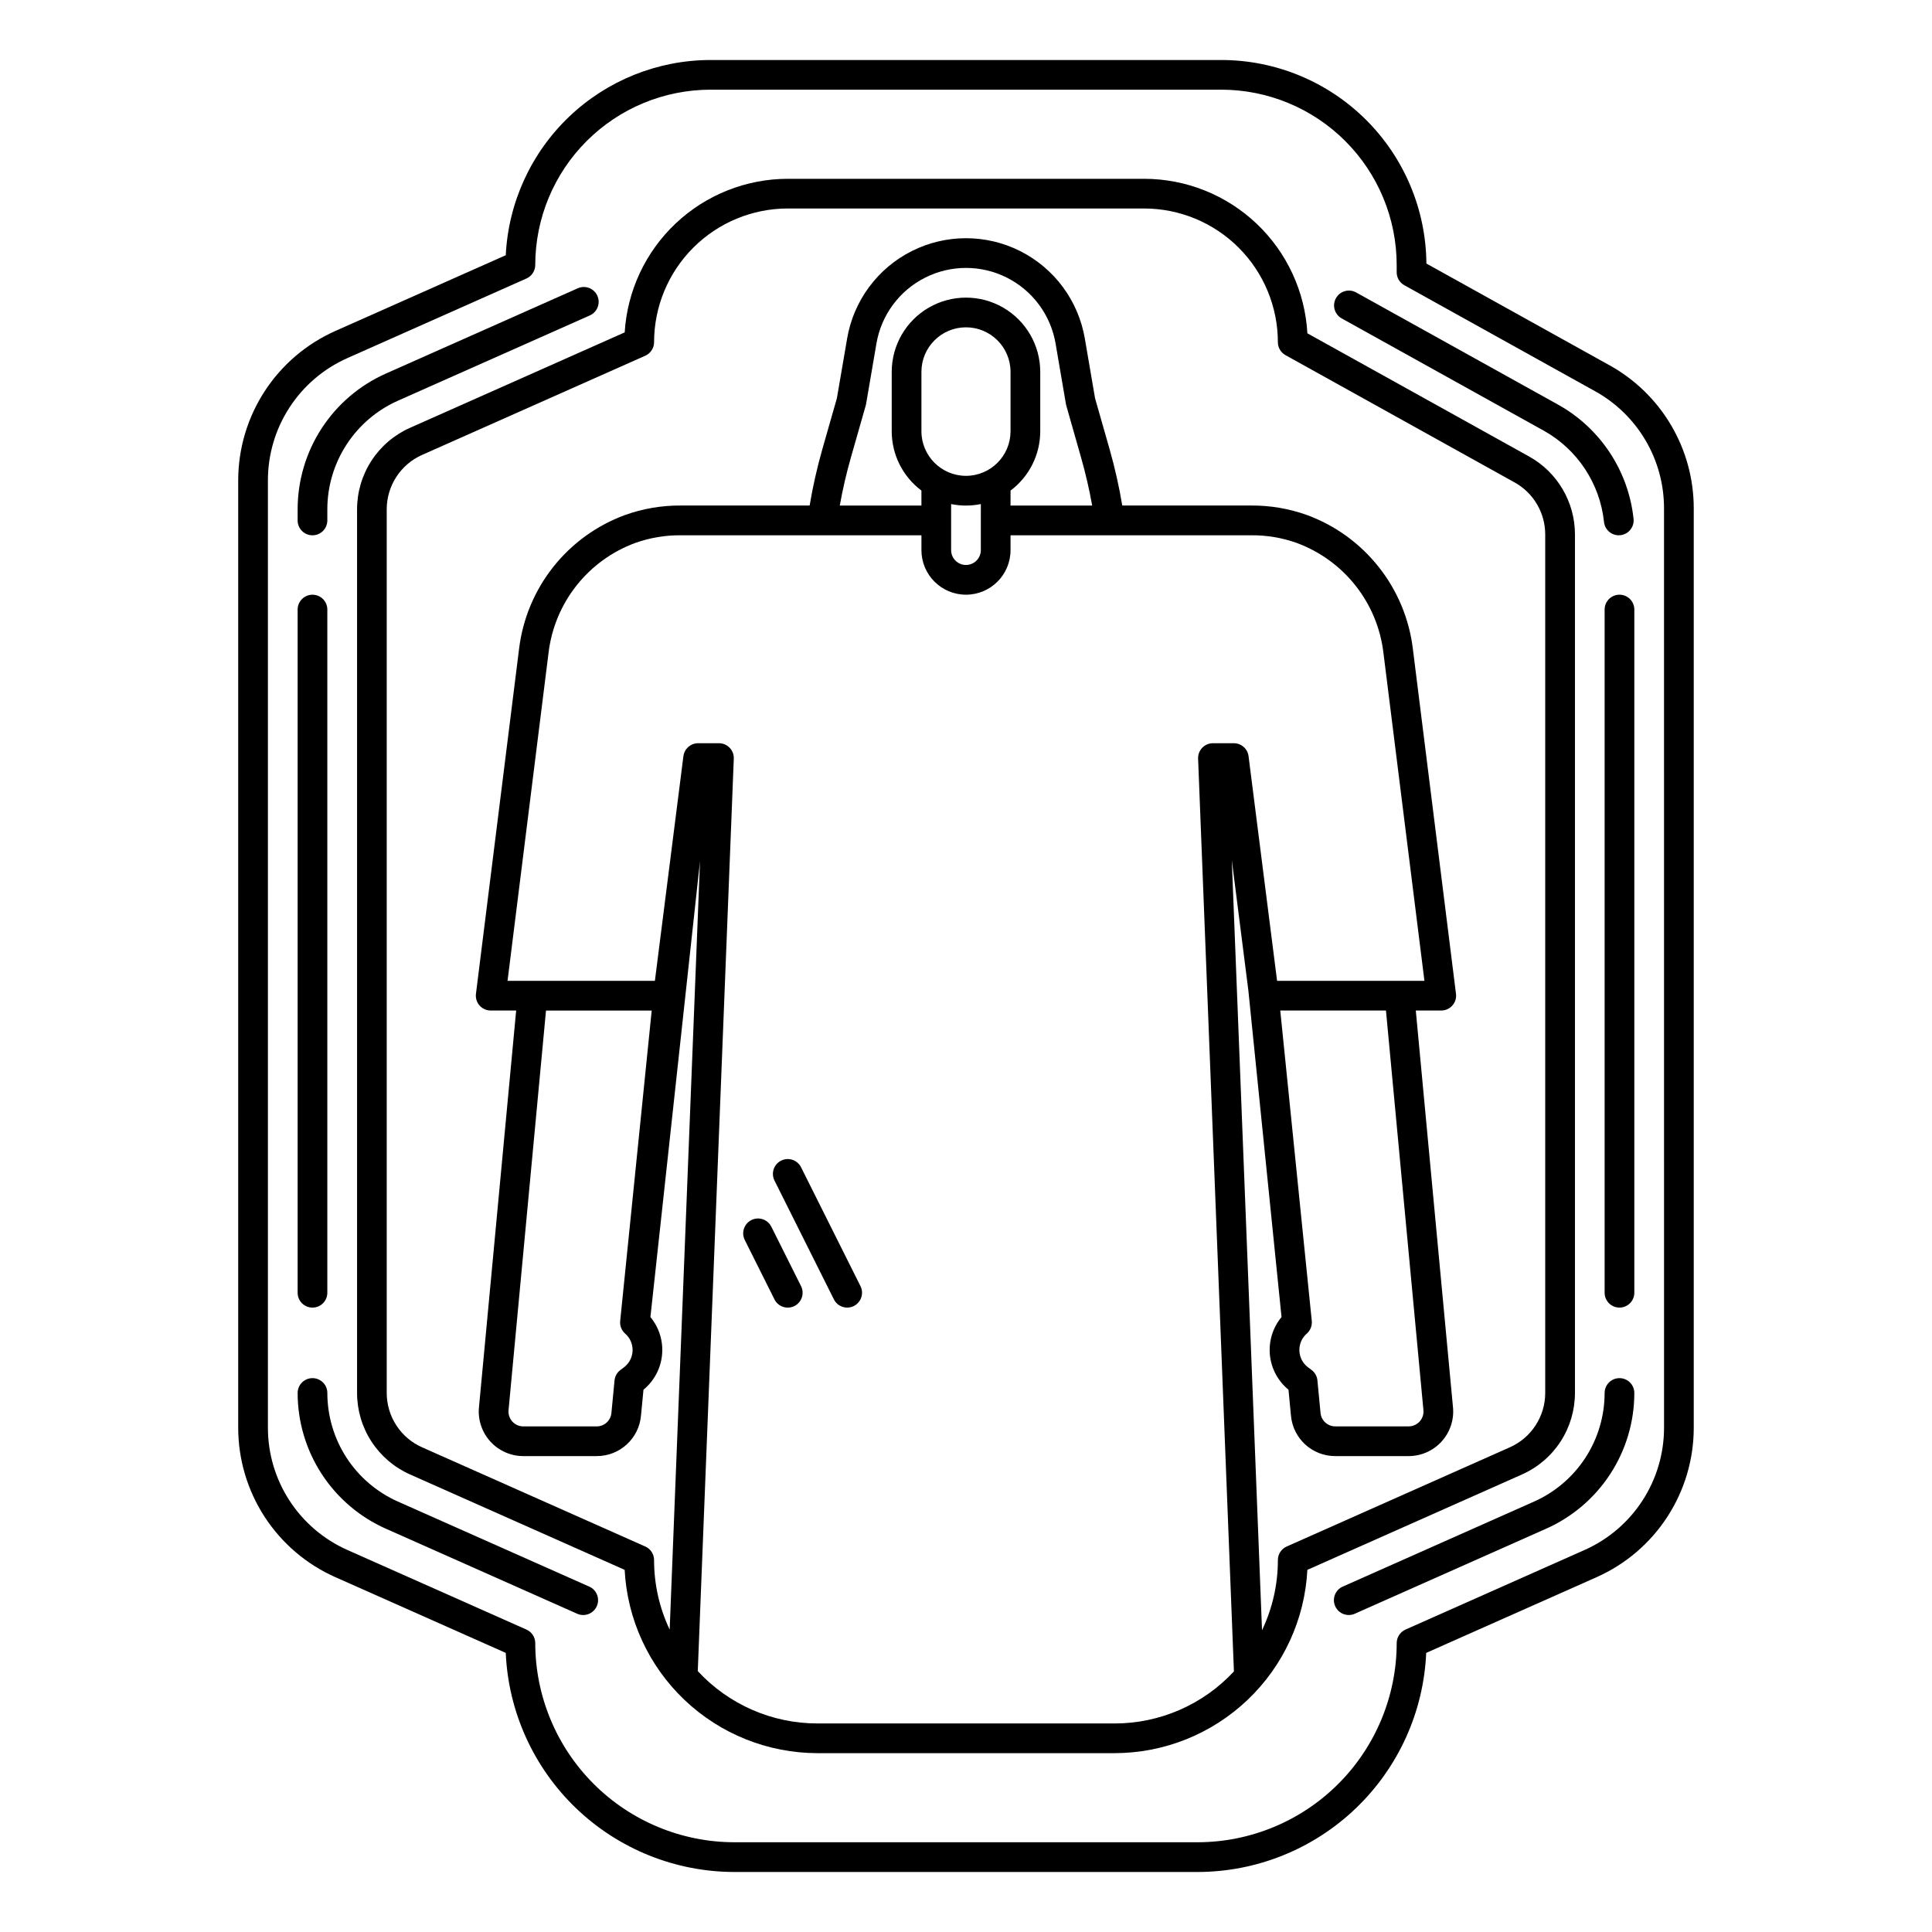 <?xml version="1.0" encoding="UTF-8"?>
<!-- Uploaded to: ICON Repo, www.iconrepo.com, Generator: ICON Repo Mixer Tools -->
<svg fill="#000000" width="800px" height="800px" version="1.1" viewBox="144 144 512 512" xmlns="http://www.w3.org/2000/svg">
 <g>
  <path d="m561.38 513.16v-227.54c0-4.211-1.129-8.344-3.266-11.973-2.133-3.633-5.199-6.625-8.883-8.672l-58.762-32.645c-0.617-11.059-5.438-21.457-13.477-29.07-8.039-7.613-18.688-11.863-29.758-11.875h-94.465c-11.031 0.012-21.641 4.231-29.672 11.793-8.027 7.562-12.875 17.902-13.547 28.91l-56.902 25.289c-4.172 1.859-7.719 4.887-10.207 8.715-2.488 3.832-3.812 8.301-3.816 12.867v234.2c0.004 4.566 1.328 9.035 3.816 12.863 2.492 3.832 6.035 6.859 10.207 8.715l56.887 25.285h0.004c0.68 13.102 6.356 25.441 15.863 34.48 9.508 9.039 22.121 14.086 35.238 14.102h78.723c13.117-0.016 25.73-5.062 35.238-14.102 9.508-9.035 15.188-21.379 15.863-34.477l56.887-25.285h0.004c4.172-1.859 7.719-4.887 10.207-8.715 2.488-3.832 3.812-8.301 3.816-12.867zm-122.02 87.574h-78.723c-12.043 0.004-23.543-5.027-31.719-13.875l9.543-241.81c0.043-1.07-0.352-2.113-1.094-2.883-0.746-0.773-1.77-1.211-2.84-1.207h-5.512c-1.984 0-3.656 1.473-3.906 3.441l-7.555 59.535h-39.051l10.883-87.051c0.793-6.477 3.356-12.613 7.406-17.727 4.051-5.117 9.438-9.02 15.562-11.273 3.891-1.387 7.992-2.074 12.121-2.027h63.715v3.938-0.004c0 6.523 5.285 11.809 11.809 11.809 6.519 0 11.805-5.285 11.805-11.809v-3.938h63.715v0.004c4.129-0.047 8.23 0.641 12.117 2.027 6.125 2.254 11.512 6.152 15.566 11.27 4.055 5.117 6.617 11.254 7.406 17.734l10.883 87.047h-39.051l-7.559-59.531c-0.25-1.969-1.922-3.445-3.906-3.445h-5.531c-1.07 0-2.094 0.438-2.84 1.207-0.742 0.773-1.137 1.812-1.094 2.887l9.492 241.9-0.004-0.004c-8.172 8.797-19.637 13.793-31.641 13.789zm-129.68-103.31c1.305 1.141 2.023 2.809 1.961 4.543-0.062 1.73-0.902 3.344-2.285 4.387l-0.934 0.699h-0.004c-0.887 0.664-1.453 1.672-1.559 2.777l-0.828 8.621c-0.184 2.023-1.883 3.57-3.914 3.562h-19.426c-1.109 0-2.168-0.465-2.914-1.285-0.746-0.82-1.113-1.918-1.008-3.023l9.926-105.9h28.012l-8.352 82.262v0.004c-0.129 1.266 0.363 2.516 1.324 3.356zm90.316-227.32c-6.519-0.008-11.801-5.289-11.809-11.809v-15.742c0-6.523 5.285-11.809 11.809-11.809 6.519 0 11.805 5.285 11.805 11.809v15.742c-0.004 6.519-5.289 11.801-11.805 11.809zm3.938 7.477-0.004 12.203c0 2.176-1.762 3.938-3.934 3.938-2.176 0-3.938-1.762-3.938-3.938v-12.199c2.598 0.527 5.273 0.527 7.871 0zm7.871-3.578-0.004 0.004c4.953-3.707 7.871-9.527 7.875-15.711v-15.742c0-7.031-3.754-13.527-9.84-17.043-6.09-3.516-13.594-3.516-19.68 0-6.09 3.516-9.84 10.012-9.84 17.043v15.742c0.004 6.184 2.922 12.004 7.871 15.707v3.973h-21.637c0.766-4.285 1.746-8.527 2.941-12.715l3.926-13.758-0.004 0.004c0.043-0.137 0.074-0.277 0.102-0.418l2.754-16.082c1.293-7.523 6.074-13.988 12.891-17.426 6.816-3.438 14.859-3.438 21.676-0.004 6.82 3.438 11.602 9.902 12.898 17.426l2.754 16.09v-0.004c0.023 0.141 0.059 0.281 0.098 0.418l3.914 13.758c1.191 4.184 2.176 8.426 2.938 12.711h-21.637zm79.832 220.06-8.355-82.266h28.012l9.93 105.9c0.105 1.105-0.262 2.203-1.008 3.023-0.75 0.82-1.809 1.285-2.918 1.285h-19.422c-2.035 0.008-3.734-1.543-3.918-3.566l-0.828-8.621 0.004 0.004c-0.105-1.105-0.676-2.113-1.562-2.777l-0.926-0.688c-1.387-1.043-2.231-2.656-2.293-4.391-0.066-1.734 0.652-3.406 1.957-4.547 0.961-0.84 1.453-2.094 1.328-3.359zm-6.648 59.777c-1.422 0.629-2.336 2.039-2.336 3.59 0.004 6.434-1.43 12.789-4.203 18.594l-8.008-204.07 4.383 34.496 8.793 86.586c-2.316 2.797-3.426 6.398-3.082 10.012 0.348 3.613 2.117 6.941 4.926 9.242l0.66 6.902c0.555 6.07 5.656 10.711 11.754 10.688h19.426-0.004c3.324 0 6.496-1.398 8.734-3.856 2.238-2.461 3.34-5.746 3.027-9.059l-9.859-105.17h6.746c1.133 0.004 2.207-0.484 2.953-1.332 0.75-0.848 1.094-1.973 0.953-3.094l-11.434-91.469c-0.965-7.914-4.098-15.406-9.051-21.652-4.949-6.25-11.527-11.012-19.008-13.762-4.762-1.707-9.785-2.559-14.844-2.516h-34.102c-0.836-5.016-1.953-9.98-3.344-14.875l-3.867-13.551-2.719-15.879c-1.719-9.98-8.066-18.559-17.109-23.117-9.047-4.559-19.715-4.559-28.758 0-9.047 4.559-15.395 13.137-17.109 23.117l-2.723 15.879-3.871 13.551c-1.391 4.894-2.508 9.859-3.348 14.875h-34.094c-5.059-0.043-10.086 0.809-14.848 2.519-7.481 2.75-14.059 7.512-19.008 13.758-4.949 6.25-8.078 13.738-9.047 21.652l-11.434 91.473c-0.141 1.121 0.207 2.246 0.953 3.094 0.75 0.844 1.824 1.328 2.953 1.328h6.75l-9.859 105.17h-0.004c-0.309 3.312 0.789 6.598 3.027 9.059 2.238 2.457 5.41 3.856 8.734 3.856h19.426c6.094 0.023 11.195-4.617 11.75-10.684l0.664-6.902h-0.004c2.809-2.305 4.582-5.633 4.926-9.246 0.348-3.613-0.762-7.215-3.082-10.012l13.137-120.77-8.035 203.6c-2.727-5.762-4.141-12.059-4.133-18.434 0-1.555-0.918-2.965-2.34-3.594l-59.16-26.297c-2.785-1.238-5.148-3.254-6.805-5.809-1.66-2.555-2.543-5.535-2.547-8.578v-234.2c0.004-3.043 0.887-6.023 2.547-8.574 1.656-2.555 4.019-4.574 6.805-5.812l59.16-26.293c1.422-0.633 2.34-2.043 2.34-3.598 0.008-9.395 3.746-18.398 10.387-25.039 6.641-6.641 15.645-10.375 25.035-10.387h94.465c9.391 0.012 18.395 3.746 25.039 10.387 6.641 6.641 10.375 15.645 10.387 25.039-0.004 1.43 0.773 2.746 2.023 3.441l60.727 33.738c2.453 1.363 4.496 3.359 5.922 5.777 1.422 2.418 2.172 5.176 2.176 7.981v227.54c-0.004 3.043-0.887 6.023-2.547 8.574-1.656 2.555-4.019 4.574-6.801 5.812z"/>
  <path d="m573.18 509.22c-2.176 0-3.938 1.762-3.938 3.938-0.004 6.09-1.77 12.047-5.086 17.152-3.32 5.106-8.047 9.145-13.609 11.621l-50.707 22.535v-0.004c-1.988 0.883-2.883 3.211-2 5.195 0.883 1.988 3.211 2.883 5.195 2l50.707-22.535c6.957-3.094 12.863-8.141 17.012-14.523 4.148-6.383 6.359-13.832 6.359-21.441 0-1.047-0.414-2.047-1.152-2.785-0.738-0.738-1.738-1.152-2.781-1.152z"/>
  <path d="m573.18 301.6c-2.176 0-3.938 1.762-3.938 3.938v181.05c0 2.176 1.762 3.938 3.938 3.938 2.172 0 3.934-1.762 3.934-3.938v-181.05c0-1.043-0.414-2.047-1.152-2.785-0.738-0.738-1.738-1.152-2.781-1.152z"/>
  <path d="m556.88 251.22-53.492-29.719c-0.914-0.508-1.988-0.629-2.992-0.344-1.004 0.289-1.852 0.961-2.359 1.875-1.055 1.898-0.371 4.297 1.531 5.352l53.492 29.719-0.004-0.004c8.965 4.988 14.945 14.027 16.023 24.23 0.211 2.004 1.898 3.523 3.91 3.527 0.141 0 0.281-0.008 0.418-0.023 1.039-0.109 1.992-0.625 2.648-1.438s0.965-1.852 0.855-2.891c-1.352-12.754-8.824-24.055-20.031-30.285z"/>
  <path d="m226.81 285.86c1.047 0 2.047-0.414 2.785-1.152 0.738-0.738 1.152-1.742 1.152-2.785v-2.953c0.004-6.09 1.77-12.047 5.09-17.152 3.316-5.106 8.043-9.145 13.605-11.621l50.852-22.602h0.004c0.957-0.418 1.707-1.203 2.086-2.18 0.379-0.977 0.352-2.066-0.074-3.023s-1.215-1.703-2.191-2.078c-0.977-0.371-2.066-0.34-3.019 0.09l-50.848 22.598c-6.957 3.094-12.867 8.141-17.016 14.523-4.148 6.383-6.356 13.832-6.359 21.445v2.953c0 1.043 0.414 2.047 1.152 2.785s1.738 1.152 2.781 1.152z"/>
  <path d="m226.81 490.53c1.047 0 2.047-0.414 2.785-1.152 0.738-0.738 1.152-1.742 1.152-2.785v-181.05c0-2.176-1.762-3.938-3.938-3.938-2.172 0-3.934 1.762-3.934 3.938v181.05c0 1.043 0.414 2.047 1.152 2.785s1.738 1.152 2.781 1.152z"/>
  <path d="m300.16 564.47-50.715-22.539c-5.562-2.477-10.289-6.512-13.609-11.617-3.316-5.109-5.082-11.066-5.086-17.156 0-2.176-1.762-3.938-3.938-3.938-2.172 0-3.934 1.762-3.934 3.938 0.004 7.609 2.215 15.059 6.359 21.441 4.148 6.383 10.059 11.43 17.016 14.523l50.707 22.535c1.984 0.883 4.312-0.012 5.195-2 0.883-1.984-0.012-4.312-1.996-5.195z"/>
  <path d="m570.59 240.83-48.578-26.988c-0.117-14.336-5.891-28.047-16.062-38.148-10.172-10.102-23.918-15.777-38.254-15.793h-135.4c-13.957 0.016-27.371 5.394-37.469 15.023-10.098 9.629-16.109 22.773-16.793 36.711l-45.191 20.086c-7.652 3.406-14.152 8.957-18.715 15.977-4.562 7.023-6.996 15.219-7 23.59v251.1c0.008 8.371 2.438 16.566 7 23.586 4.562 7.023 11.062 12.57 18.715 15.977l45.191 20.082h-0.004c0.684 15.617 7.367 30.367 18.652 41.184s26.309 16.863 41.938 16.879h122.75c15.633-0.016 30.652-6.062 41.938-16.879 11.289-10.816 17.969-25.566 18.652-41.184l45.191-20.082c7.648-3.406 14.148-8.953 18.711-15.977 4.562-7.019 6.996-15.215 7-23.586v-243.71c-0.004-7.723-2.07-15.301-5.984-21.957-3.914-6.652-9.539-12.141-16.285-15.891zm14.398 281.55c-0.004 6.852-1.992 13.555-5.727 19.301s-9.051 10.285-15.312 13.07l-47.473 21.098v0.004c-1.422 0.629-2.336 2.039-2.336 3.59-0.02 13.992-5.582 27.406-15.477 37.301-9.895 9.891-23.305 15.457-37.297 15.473h-122.75c-13.988-0.016-27.402-5.582-37.297-15.473-9.895-9.895-15.457-23.309-15.473-37.301 0-1.555-0.918-2.965-2.34-3.594l-47.473-21.102c-6.258-2.785-11.578-7.324-15.312-13.07-3.731-5.742-5.723-12.449-5.723-19.297v-251.1c0-6.852 1.988-13.555 5.723-19.301 3.734-5.746 9.055-10.285 15.312-13.07l47.473-21.102c1.422-0.633 2.34-2.043 2.34-3.598 0.012-12.312 4.91-24.117 13.617-32.824 8.707-8.707 20.512-13.605 32.828-13.621h135.4c12.312 0.016 24.117 4.914 32.824 13.621 8.707 8.707 13.605 20.512 13.621 32.824v1.938c-0.004 1.43 0.773 2.75 2.023 3.445l50.602 28.113c5.523 3.066 10.121 7.559 13.324 13 3.207 5.445 4.894 11.648 4.898 17.965z"/>
  <path d="m348.41 469.09c-0.973-1.945-3.336-2.731-5.281-1.762-1.941 0.973-2.731 3.34-1.758 5.281l7.871 15.742v0.004c0.973 1.945 3.336 2.731 5.281 1.762 1.945-0.973 2.731-3.34 1.762-5.281z"/>
  <path d="m356.29 453.34c-0.973-1.945-3.34-2.734-5.281-1.762-1.945 0.973-2.734 3.336-1.762 5.281l15.742 31.488c0.973 1.945 3.34 2.731 5.281 1.762 1.945-0.973 2.734-3.34 1.762-5.281z"/>
 </g>
</svg>
